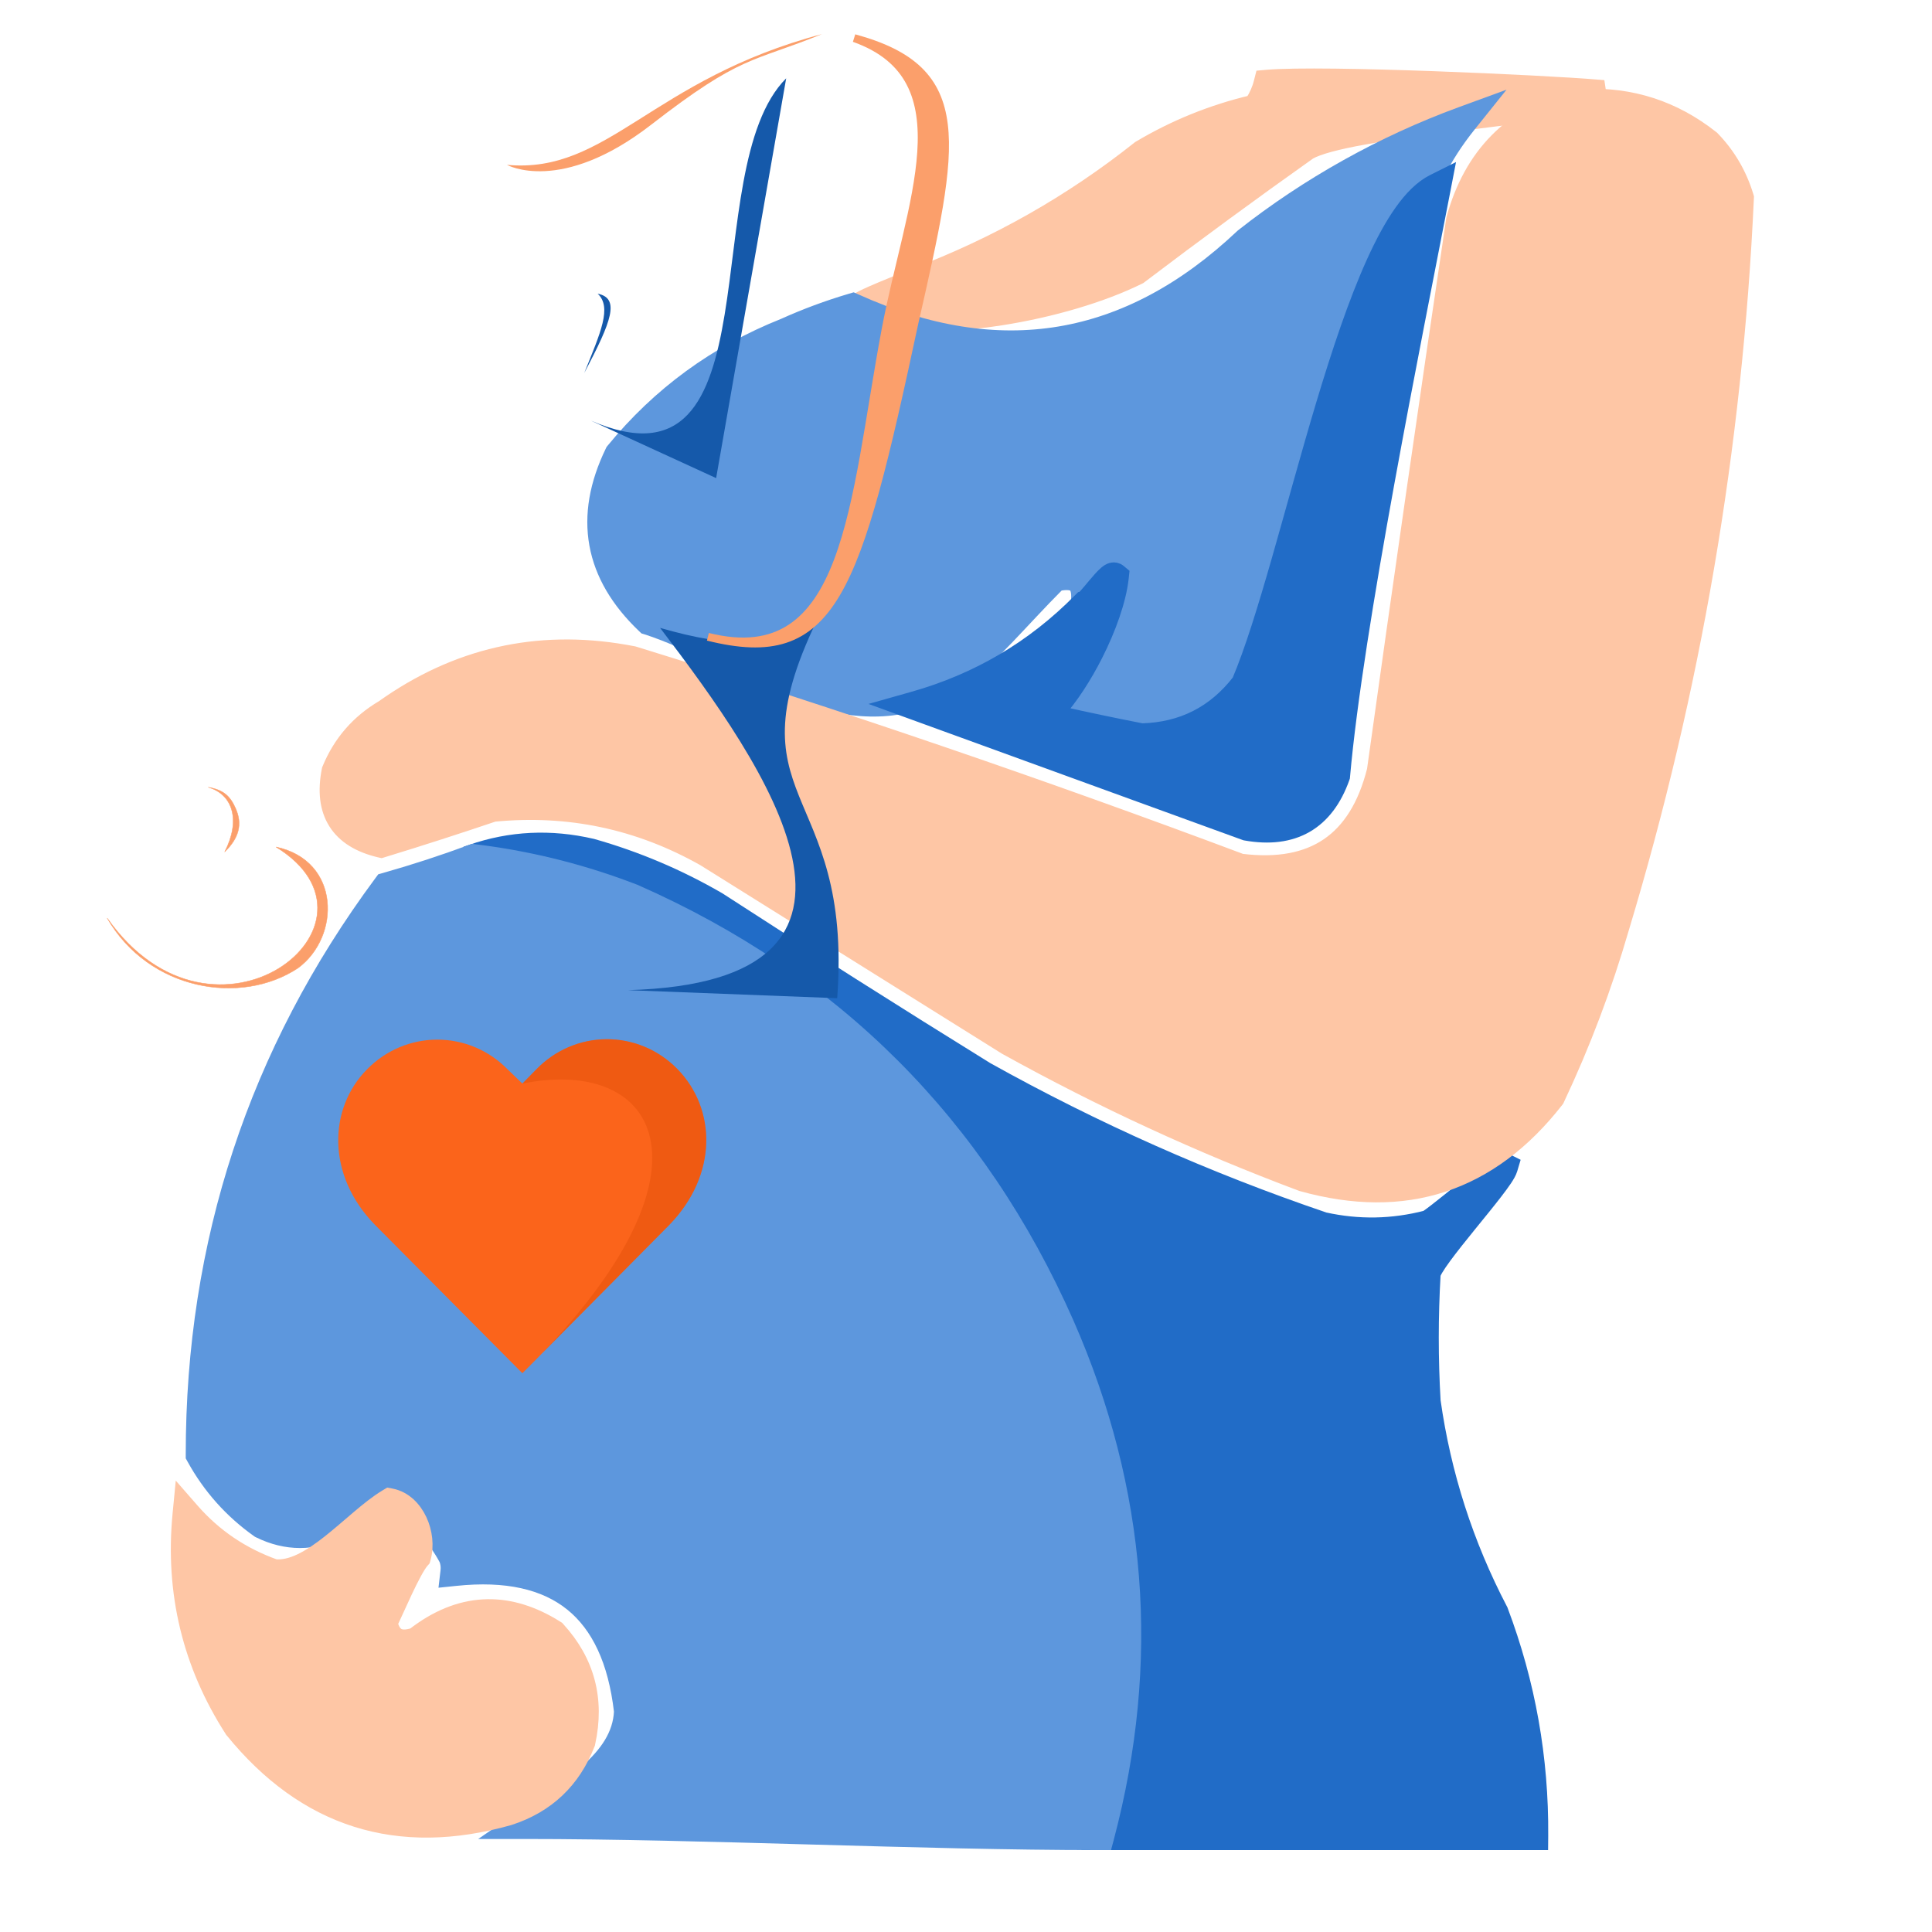 <svg width="120" height="120" viewBox="0 0 120 120" fill="none" xmlns="http://www.w3.org/2000/svg">
<path opacity="0.997" d="M78.71 4.777C80.461 4.629 84.75 4.711 89 4.864C93.261 5.018 97.531 5.245 99.262 5.391L99.389 6.247C98.649 6.542 97.282 6.795 95.668 7.033C94.036 7.274 92.089 7.508 90.159 7.753C88.225 7.998 86.305 8.255 84.71 8.542C83.912 8.685 83.202 8.836 82.616 8.994C82.031 9.152 81.597 9.311 81.324 9.466C77.779 11.979 74.275 14.549 70.812 17.176L70.779 17.201L70.741 17.22C68.501 18.33 65.338 19.275 62.148 19.769C58.967 20.262 55.697 20.316 53.264 19.594L53.227 19.583L53.191 19.565C53.12 19.53 53.004 19.449 52.951 19.293C52.898 19.136 52.942 19.002 52.977 18.93C53.035 18.81 53.134 18.733 53.172 18.705C53.275 18.627 53.421 18.546 53.57 18.471C53.881 18.314 54.319 18.123 54.765 17.936C55.213 17.749 55.681 17.562 56.053 17.413C56.44 17.258 56.694 17.156 56.751 17.128L56.772 17.117L56.793 17.109C61.872 15.191 66.519 12.557 70.736 9.208L70.76 9.189L70.786 9.174C72.971 7.876 75.299 6.935 77.769 6.351C78.025 5.955 78.208 5.543 78.316 5.112L78.394 4.805L78.71 4.777Z" fill="#FEC6A5" stroke="#FEC6A5" stroke-width="0.889"/>
<path d="M29.269 52.9C31.7 52.057 34.207 51.937 36.78 52.536L36.791 52.538L36.801 52.541C39.547 53.32 42.16 54.428 44.637 55.865L44.656 55.877C50.158 59.447 55.699 62.959 61.279 66.413C67.996 70.16 74.992 73.269 82.268 75.742C84.385 76.208 86.49 76.169 88.589 75.626C88.613 75.611 88.649 75.59 88.696 75.556C88.821 75.469 88.998 75.337 89.213 75.17C89.642 74.837 90.204 74.385 90.769 73.93C91.333 73.477 91.902 73.02 92.339 72.681C92.557 72.513 92.748 72.369 92.892 72.268C92.962 72.219 93.031 72.174 93.091 72.14C93.119 72.125 93.159 72.103 93.205 72.086C93.227 72.078 93.267 72.065 93.315 72.058C93.355 72.053 93.464 72.043 93.584 72.102L93.917 72.268L93.811 72.625C93.756 72.813 93.621 73.039 93.477 73.255C93.322 73.486 93.12 73.759 92.892 74.055C92.435 74.649 91.85 75.362 91.278 76.067C90.703 76.776 90.14 77.477 89.714 78.058C89.5 78.35 89.327 78.604 89.205 78.808C89.144 78.91 89.1 78.994 89.07 79.06C89.042 79.124 89.036 79.153 89.035 79.157C88.882 81.777 88.882 84.398 89.035 87.018C89.681 91.578 91.071 95.901 93.206 99.989L93.219 100.013L93.228 100.038C94.927 104.542 95.756 109.206 95.718 114.027L95.714 114.468H67.743L67.891 113.909C70.729 103.19 69.917 92.747 65.452 82.561V82.56C60.062 70.354 51.278 61.568 39.084 56.189C35.939 54.974 32.697 54.166 29.36 53.761L29.269 52.9Z" fill="#216CC7" stroke="#216CC7" stroke-width="0.889"/>
<path d="M91.236 7.777C87.996 11.828 87.6 15.551 87.507 20.048L87.505 20.137L87.47 20.217C84.211 27.683 80.969 35.182 77.744 42.714L77.723 42.765L77.689 42.81C75.984 45.036 73.71 46.194 70.901 46.265L70.853 46.266L70.806 46.257C68.77 45.859 66.734 45.428 64.698 44.965L63.872 44.776L64.496 44.204C66.33 42.523 67.398 40.488 67.717 38.084C67.63 38.054 67.538 38.044 67.432 38.058L66.846 38.134L66.936 37.55C67.048 36.821 66.921 36.493 66.778 36.359C66.646 36.235 66.349 36.138 65.723 36.267C64.553 37.441 63.548 38.552 62.566 39.577C61.568 40.619 60.603 41.557 59.569 42.302C57.468 43.814 55.108 44.498 51.632 43.769L51.61 43.764L51.59 43.758C50.248 43.337 48.016 42.332 45.829 41.349C43.616 40.353 41.447 39.378 40.172 38.978L40.073 38.948L39.998 38.877C38.379 37.334 37.38 35.647 37.047 33.815C36.714 31.984 37.056 30.056 38.03 28.048L38.053 28.001L38.086 27.961C40.94 24.475 44.475 21.892 48.685 20.216C50.032 19.609 51.415 19.096 52.835 18.676L52.993 18.629L53.144 18.696C57.621 20.72 61.844 21.383 65.822 20.717C69.801 20.05 73.576 18.049 77.148 14.677L77.162 14.663L77.178 14.65C81.223 11.464 85.873 8.864 90.736 7.083L92.23 6.536L91.236 7.777Z" fill="#5D97DD" stroke="#5D97DD" stroke-width="0.889"/>
<path d="M89.658 11.752C87.835 21.183 84.233 38.911 83.411 48.204L83.406 48.26L83.388 48.314C82.901 49.679 82.154 50.691 81.12 51.286C80.087 51.879 78.827 52.021 77.384 51.767L77.346 51.76L77.309 51.747C70.433 49.246 63.559 46.747 56.684 44.247L55.389 43.776L56.715 43.401C60.715 42.273 64.164 40.242 67.066 37.305L67.175 37.197L67.248 37.187C67.249 37.186 67.25 37.186 67.251 37.185C67.296 37.146 67.359 37.083 67.439 36.996C67.6 36.82 67.788 36.59 67.989 36.351C68.183 36.121 68.391 35.879 68.568 35.706C68.654 35.622 68.757 35.532 68.863 35.469C68.915 35.439 68.997 35.398 69.099 35.382C69.211 35.365 69.369 35.378 69.506 35.492L69.689 35.644L69.664 35.881C69.514 37.275 68.88 39.05 68.047 40.691C67.367 42.031 66.533 43.321 65.681 44.272C67.43 44.663 69.179 45.032 70.929 45.373C73.431 45.3 75.428 44.285 76.956 42.312C77.743 40.46 78.563 37.793 79.43 34.767C80.301 31.725 81.22 28.323 82.191 25.088C83.163 21.852 84.197 18.754 85.306 16.303C85.86 15.078 86.439 14.002 87.046 13.146C87.649 12.296 88.305 11.629 89.023 11.27L89.829 10.867L89.658 11.752Z" fill="#216CC7" stroke="#216CC7" stroke-width="0.889"/>
<path d="M48.832 4.864L44.48 29.696L36.672 26.112C48.384 31.232 43.136 10.56 48.832 4.864Z" fill="#1559AA"/>
<path d="M97.815 6.002C100.802 5.753 103.491 6.487 105.862 8.202L106.332 8.558L106.355 8.576L106.376 8.598C107.359 9.616 108.058 10.811 108.474 12.176L108.495 12.249L108.492 12.325C107.786 27.758 105.202 42.872 100.739 57.667C99.682 61.311 98.346 64.847 96.731 68.275L96.71 68.32L96.68 68.359C94.643 70.967 92.297 72.724 89.639 73.597C86.981 74.469 84.049 74.445 80.858 73.553L80.84 73.548L80.822 73.541C74.502 71.173 68.388 68.351 62.481 65.076L62.471 65.07L62.461 65.065C56.214 61.16 49.966 57.255 43.719 53.351C39.662 51.061 35.319 50.143 30.678 50.594C28.396 51.365 26.104 52.104 23.803 52.808L23.688 52.843L23.57 52.816C22.327 52.521 21.385 51.962 20.834 51.09C20.284 50.219 20.176 49.117 20.425 47.845L20.433 47.801L20.45 47.76C21.13 46.112 22.241 44.831 23.773 43.929C28.322 40.688 33.344 39.538 38.813 40.482L39.345 40.579L39.368 40.584L39.391 40.591C52.085 44.51 64.654 48.804 77.098 53.471C79.359 53.751 81.134 53.405 82.473 52.494C83.817 51.58 84.789 50.051 85.347 47.838C86.935 36.432 88.574 25.035 90.265 13.646L90.269 13.62L90.275 13.595C91.352 9.638 93.851 7.094 97.734 6.017L97.774 6.006L97.815 6.002Z" fill="#FEC6A5" stroke="#FEC6A5" stroke-width="0.889"/>
<path d="M29.472 52.879C32.674 53.267 35.789 54.021 38.817 55.139L39.422 55.367L39.432 55.37L39.441 55.375C51.842 60.843 60.789 69.792 66.269 82.203L66.27 82.204C70.816 92.573 71.644 103.224 68.754 114.138L68.666 114.468H68.324C62.731 114.468 56.575 114.295 50.428 114.123C44.277 113.951 38.134 113.778 32.556 113.778H31.131L32.304 112.969C33.685 112.015 35.218 111.114 36.458 110.021C37.678 108.945 38.514 107.76 38.58 106.3C38.218 103.16 37.172 100.964 35.505 99.623C33.831 98.277 31.451 97.728 28.292 98.06L27.741 98.117L27.805 97.566C27.833 97.322 27.803 97.087 27.719 96.856C26.916 95.355 25.987 94.524 24.965 94.239C23.934 93.952 22.695 94.187 21.207 95.069L21.191 95.079L21.176 95.087C19.484 95.912 17.777 95.912 16.097 95.086L16.064 95.07L16.035 95.05C14.357 93.857 13.023 92.361 12.036 90.565L11.981 90.466V90.352C11.975 77.189 15.872 65.338 23.67 54.813L23.761 54.691L23.906 54.65C25.723 54.135 27.509 53.553 29.264 52.903L29.364 52.866L29.472 52.879Z" fill="#5D97DD" stroke="#5D97DD" stroke-width="0.889"/>
<path d="M23.302 76.091C20.254 72.98 20.407 68.833 22.794 66.422C23.367 65.836 24.048 65.371 24.798 65.053C25.548 64.736 26.351 64.573 27.163 64.573C27.974 64.573 28.778 64.736 29.527 65.053C30.277 65.371 30.958 65.836 31.531 66.422L32.446 67.303L33.309 66.422C33.881 65.83 34.562 65.36 35.313 65.038C36.064 64.716 36.87 64.549 37.685 64.546C38.499 64.544 39.306 64.706 40.059 65.024C40.812 65.341 41.496 65.808 42.071 66.396C44.484 68.859 44.611 72.954 41.563 76.091L32.446 85.293L23.302 76.091Z" fill="#FB641B"/>
<path d="M32.445 85.293C45.145 72.886 41.065 65.564 32.445 67.303L33.309 66.422C33.881 65.83 34.562 65.36 35.313 65.038C36.064 64.716 36.87 64.549 37.684 64.546C38.499 64.544 39.306 64.706 40.059 65.024C40.812 65.341 41.495 65.808 42.071 66.396C44.484 68.859 44.611 72.954 41.563 76.091L32.445 85.293Z" fill="#DD4B05" fill-opacity="0.4"/>
<path d="M24.303 92.896C25.136 93.058 25.739 93.694 26.077 94.414C26.416 95.135 26.526 96.015 26.314 96.785L26.285 96.884L26.217 96.961C26.101 97.092 25.939 97.345 25.746 97.699C25.559 98.043 25.358 98.452 25.161 98.871C24.82 99.597 24.474 100.382 24.259 100.83C24.371 101.26 24.543 101.471 24.717 101.568C24.904 101.672 25.205 101.706 25.691 101.551C27.084 100.468 28.53 99.866 30.023 99.783C31.445 99.704 32.87 100.098 34.291 100.934L34.574 101.108L34.625 101.139L34.666 101.184C36.5 103.192 37.123 105.567 36.529 108.259L36.523 108.292L36.51 108.324C35.62 110.618 33.995 112.159 31.663 112.921L31.655 112.924L31.646 112.927C28.203 113.904 25.028 113.951 22.137 113.042C19.246 112.132 16.676 110.276 14.423 107.506L14.407 107.487L14.394 107.466C11.773 103.391 10.695 98.915 11.161 94.058L11.26 93.032L11.938 93.808C13.333 95.405 15.047 96.565 17.088 97.293C17.585 97.336 18.114 97.207 18.679 96.937C19.262 96.658 19.858 96.244 20.463 95.765C21.07 95.284 21.66 94.762 22.254 94.259C22.838 93.765 23.424 93.292 23.989 92.952L24.135 92.864L24.303 92.896Z" fill="#FEC6A5" stroke="#FEC6A5" stroke-width="0.889"/>
<path d="M41 39C45.443 40.267 47.697 40.242 51 38C45 50 53 48.5 52 62L39 61.5C57 61 47.554 47.586 41 39Z" fill="#1559AA"/>
<path d="M37.121 18.24C38.513 18.528 38.009 19.909 36.289 23.168C37.311 20.629 38.022 19.084 37.121 18.24Z" fill="#1559AA"/>
<path d="M56.808 20.009C59.357 8.795 60.353 4.352 53.057 2.368C60.097 4.864 56.465 12.688 55 20.5C52.986 31.241 52.746 41.746 43.969 39.552C51.781 41.505 53.19 36.884 56.808 20.009Z" fill="#FB9F6B" stroke="#FB9F6B" stroke-width="0.488"/>
<path d="M51.072 2.112C46.656 3.904 46.074 3.381 40.448 7.744C34.822 12.107 31.488 10.24 31.488 10.24C37.76 10.816 40.448 4.928 51.072 2.112Z" fill="#FB9F6B"/>
<path d="M13.953 52.916C14.939 51.011 14.514 49.359 12.93 48.896C13.889 49.066 14.294 49.443 14.635 50.212C15.077 51.208 14.83 52.066 13.953 52.916Z" fill="#FB9F6B" stroke="#FB9F6B" stroke-width="0.024"/>
<path d="M6.656 57.023C13.319 66.495 24.905 57.371 17.145 52.608C21.159 53.464 21.159 58.173 18.51 60.127C14.951 62.481 9.252 61.518 6.656 57.023Z" fill="#FB9F6B" stroke="#FB9F6B" stroke-width="0.027"/>
</svg>
